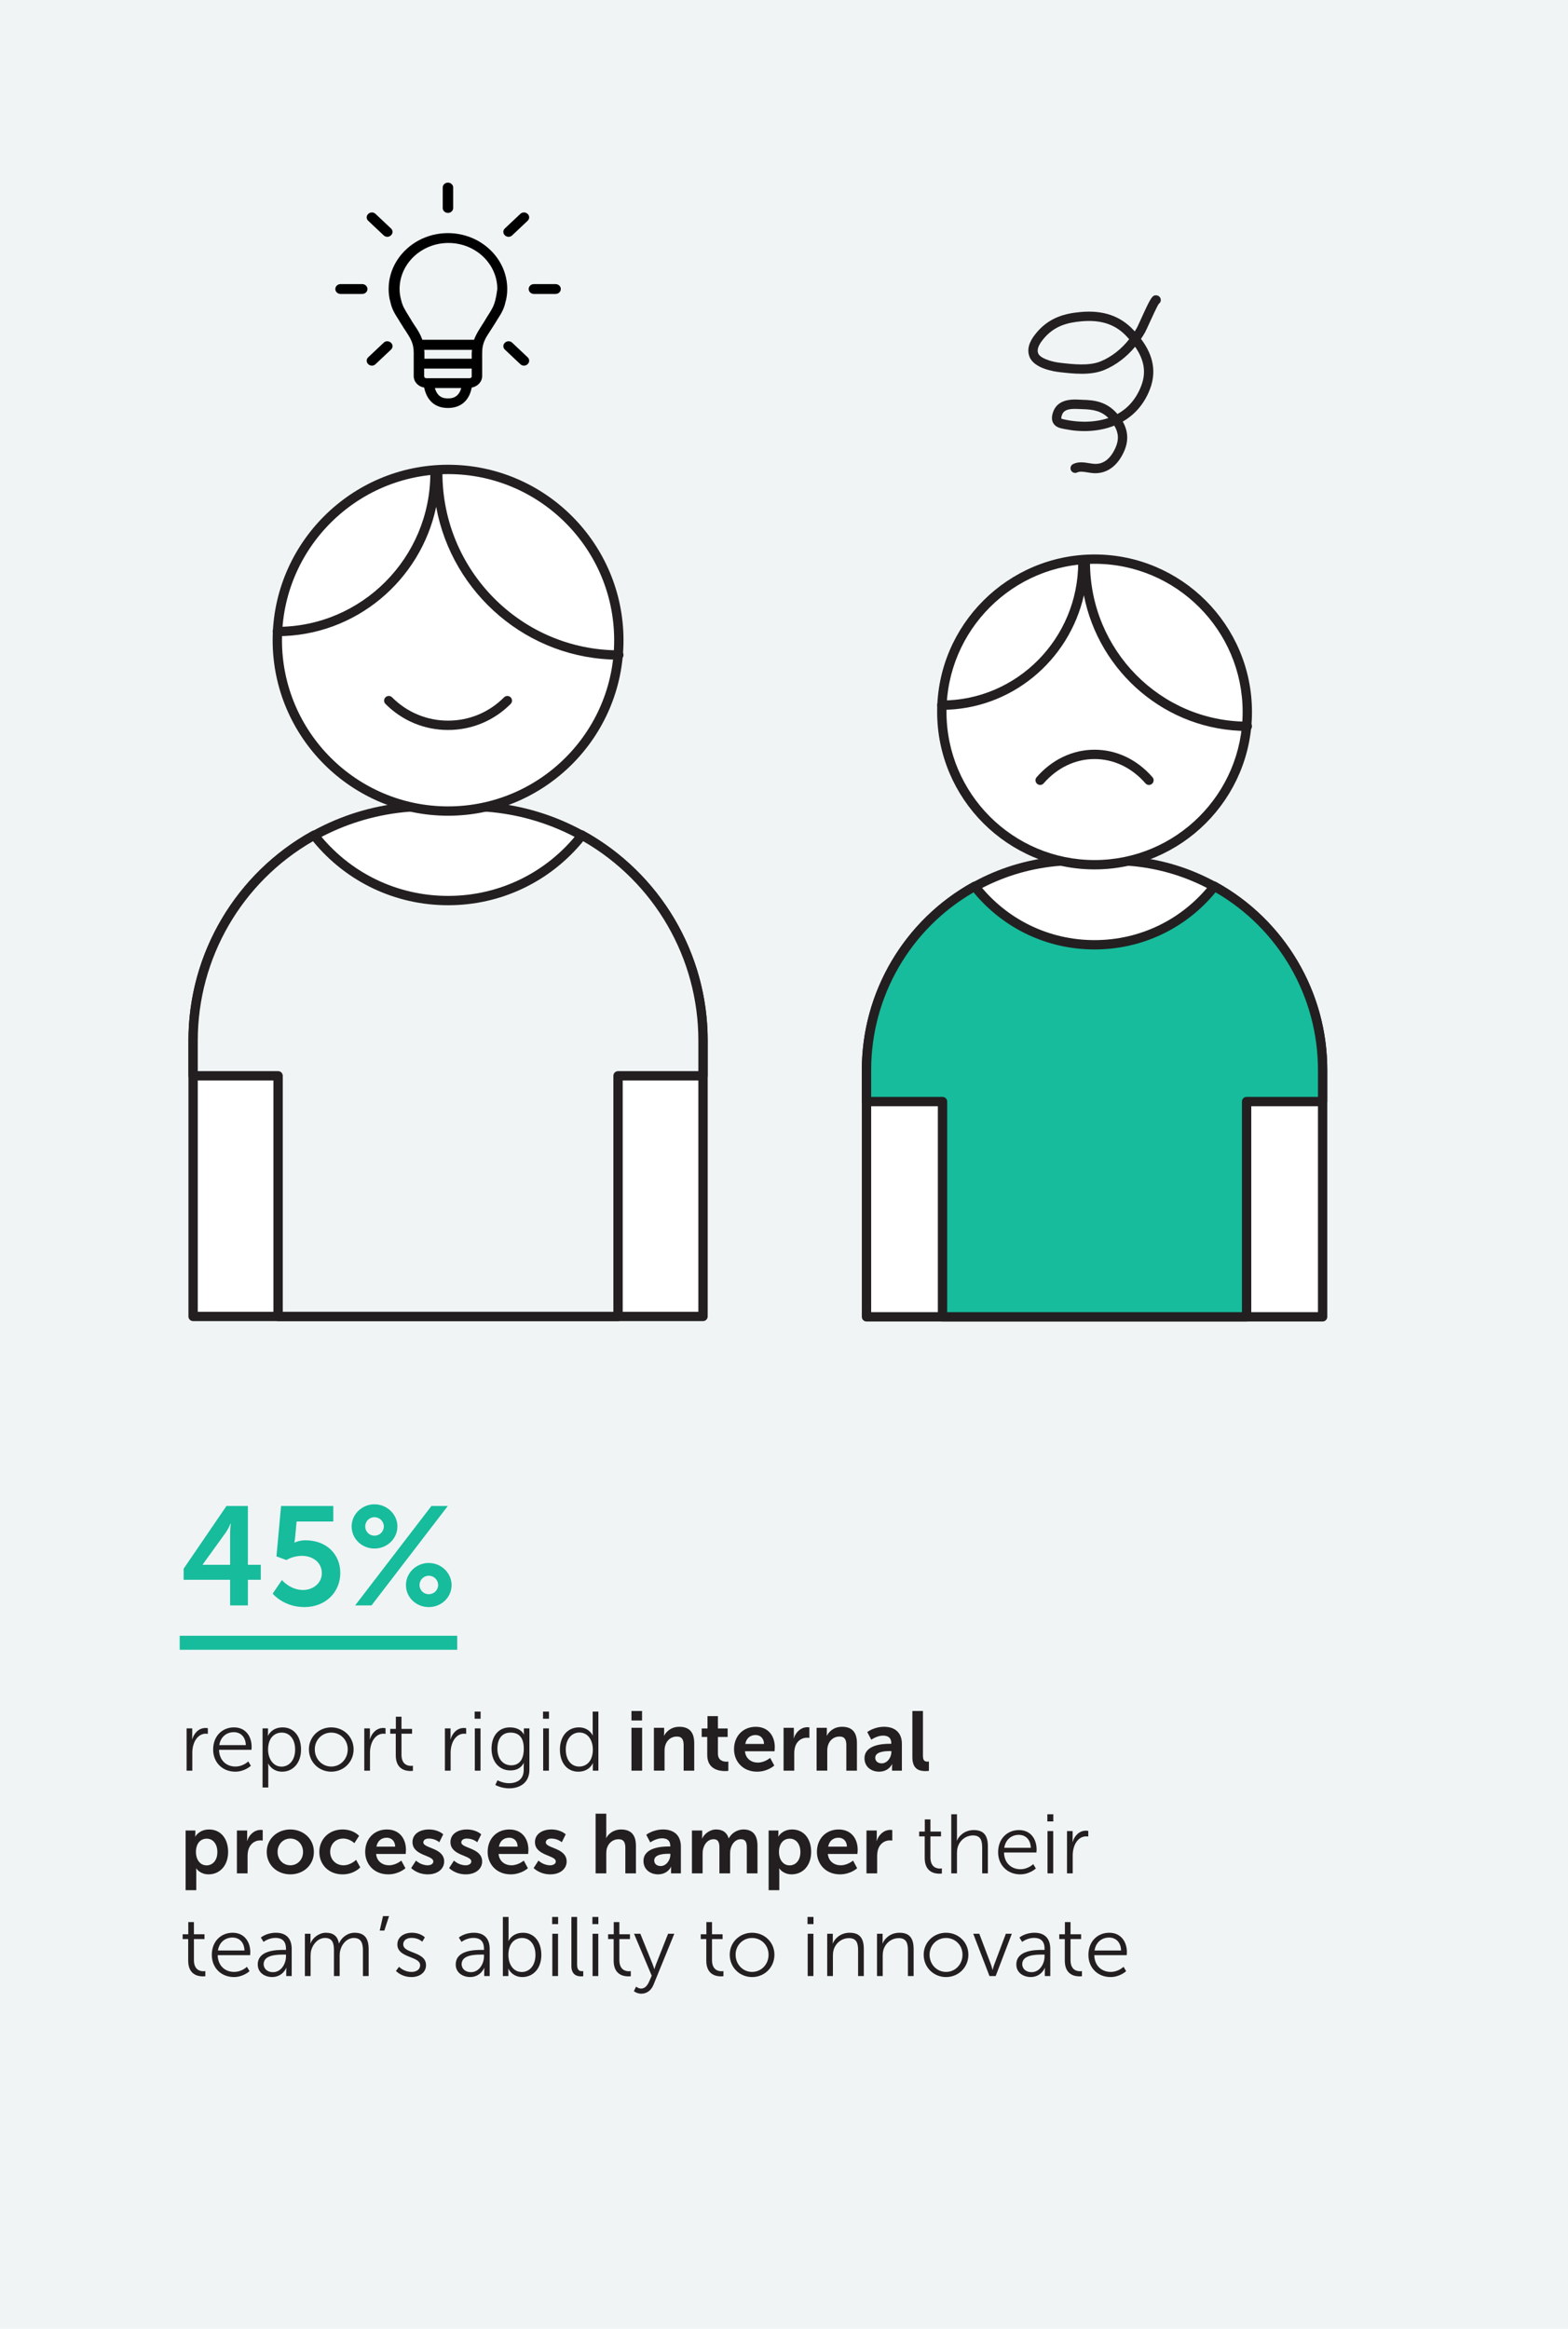 <?xml version="1.0" encoding="UTF-8"?> <!-- Generator: Adobe Illustrator 25.2.1, SVG Export Plug-In . SVG Version: 6.00 Build 0) --> <svg xmlns="http://www.w3.org/2000/svg" xmlns:xlink="http://www.w3.org/1999/xlink" version="1.1" id="Layer_1" x="0px" y="0px" viewBox="0 0 168 249.419" style="enable-background:new 0 0 168 249.419;" xml:space="preserve"> <style type="text/css"> .st0{fill:#F0F4F5;} .st1{fill:#FFFFFF;} .st2{fill:#231F20;} .st3{fill:#B6F0DD;} .st4{fill:#78D8C6;} .st5{fill:#16BC9C;} .st6{clip-path:url(#SVGID_2_);} .st7{clip-path:url(#SVGID_4_);} .st8{clip-path:url(#SVGID_6_);} .st9{clip-path:url(#SVGID_8_);} .st10{clip-path:url(#SVGID_10_);} .st11{clip-path:url(#SVGID_12_);} .st12{clip-path:url(#SVGID_14_);} .st13{fill:#444444;} .st14{fill:#17BD9C;} .st15{clip-path:url(#SVGID_16_);} .st16{clip-path:url(#SVGID_18_);} .st17{clip-path:url(#SVGID_20_);} .st18{clip-path:url(#SVGID_22_);} .st19{clip-path:url(#SVGID_24_);} .st20{clip-path:url(#SVGID_26_);} .st21{clip-path:url(#SVGID_28_);} .st22{clip-path:url(#SVGID_30_);} .st23{clip-path:url(#SVGID_34_);} .st24{clip-path:url(#SVGID_36_);} .st25{clip-path:url(#SVGID_38_);} .st26{clip-path:url(#SVGID_40_);} .st27{clip-path:url(#SVGID_42_);} .st28{clip-path:url(#SVGID_44_);} .st29{fill:none;} .st30{clip-path:url(#SVGID_46_);} .st31{clip-path:url(#SVGID_48_);} .st32{clip-path:url(#SVGID_52_);} .st33{clip-path:url(#SVGID_54_);} .st34{clip-path:url(#SVGID_56_);} .st35{clip-path:url(#SVGID_58_);} .st36{clip-path:url(#SVGID_60_);} .st37{clip-path:url(#SVGID_62_);} .st38{fill:#5C87F2;} .st39{fill:#0D0A70;} .st40{clip-path:url(#SVGID_64_);} .st41{clip-path:url(#SVGID_66_);} .st42{clip-path:url(#SVGID_68_);} .st43{fill:#939393;} .st44{clip-path:url(#SVGID_70_);} .st45{clip-path:url(#SVGID_72_);} .st46{fill:none;stroke:#231F20;} .st47{clip-path:url(#SVGID_74_);} </style> <g> <rect class="st0" width="168" height="249.419"></rect> </g> <g> <rect x="19.255" y="175.198" class="st5" width="29.729" height="1.5"></rect> </g> <g> <path class="st5" d="M19.675,168.017l4.59-6.72h2.295v6.3h1.38v1.605h-1.38v2.745H24.655v-2.745h-4.98V168.017z M24.655,167.597v-3.3c0-0.525,0.075-1.11,0.075-1.11h-0.03c0,0-0.24,0.57-0.525,0.975l-2.46,3.405v0.03 H24.655z"></path> <path class="st5" d="M30.205,169.232c0,0,0.885,1.065,2.265,1.065c1.035,0,2.01-0.69,2.01-1.815 c0-1.11-0.93-1.845-2.145-1.845c-0.945,0-1.65,0.45-1.65,0.45l-1.065-0.391l0.495-5.399h5.595v1.665H31.78 l-0.165,1.755c-0.03,0.285-0.075,0.495-0.075,0.495H31.57c0,0,0.495-0.24,1.14-0.24 c2.355,0,3.75,1.575,3.75,3.495c0,2.1-1.62,3.659-3.84,3.659c-2.25,0-3.405-1.44-3.405-1.44L30.205,169.232z"></path> <path class="st5" d="M37.675,163.487c0-1.29,1.095-2.369,2.445-2.369c1.35,0,2.46,1.079,2.46,2.369 c0,1.32-1.11,2.37-2.46,2.37C38.77,165.857,37.675,164.807,37.675,163.487z M46.224,161.298h1.755 l-8.175,10.649h-1.755L46.224,161.298z M41.125,163.487c0-0.54-0.45-0.989-1.005-0.989 c-0.555,0-0.99,0.449-0.99,0.989c0,0.556,0.435,0.99,0.99,0.99C40.675,164.477,41.125,164.043,41.125,163.487 z M45.939,167.402c1.35,0,2.445,1.08,2.445,2.37c0,1.305-1.095,2.354-2.445,2.354 c-1.365,0-2.445-1.05-2.445-2.354C43.494,168.482,44.574,167.402,45.939,167.402z M45.939,170.747 c0.555,0,1.005-0.435,1.005-0.989c0-0.54-0.45-0.99-1.005-0.99c-0.555,0-0.99,0.45-0.99,0.99 C44.949,170.312,45.385,170.747,45.939,170.747z"></path> </g> <g> <path class="st2" d="M19.993,185.119h0.603v0.801c0,0.198-0.018,0.36-0.018,0.36h0.018 c0.216-0.684,0.72-1.206,1.432-1.206c0.126,0,0.243,0.027,0.243,0.027v0.603c0,0-0.108-0.018-0.225-0.018 c-0.639,0-1.117,0.504-1.315,1.17c-0.09,0.288-0.126,0.595-0.126,0.883v1.908h-0.612V185.119z"></path> <path class="st2" d="M25.07,185.01c1.252,0,1.891,0.964,1.891,2.089c0,0.108-0.018,0.315-0.018,0.315h-3.475 c0.027,1.161,0.819,1.791,1.755,1.791c0.829,0,1.377-0.549,1.377-0.549l0.279,0.468c0,0-0.657,0.631-1.674,0.631 c-1.351,0-2.368-0.973-2.368-2.368C22.838,185.902,23.846,185.01,25.07,185.01z M26.34,186.91 c-0.036-0.944-0.612-1.386-1.288-1.386c-0.756,0-1.413,0.477-1.558,1.386H26.34z"></path> <path class="st2" d="M28.13,185.119h0.585v0.441c0,0.197-0.018,0.351-0.018,0.351h0.018c0,0,0.369-0.9,1.566-0.9 c1.215,0,1.972,0.973,1.972,2.377c0,1.432-0.855,2.368-2.025,2.368c-1.089,0-1.485-0.864-1.485-0.864h-0.018 c0,0,0.018,0.162,0.018,0.396v2.161h-0.612V185.119z M30.164,189.214c0.801,0,1.458-0.675,1.458-1.827 c0-1.107-0.585-1.818-1.432-1.818c-0.756,0-1.467,0.54-1.467,1.827C28.724,188.305,29.228,189.214,30.164,189.214z"></path> <path class="st2" d="M35.492,185.01c1.323,0,2.394,1.009,2.394,2.35c0,1.369-1.071,2.396-2.394,2.396 s-2.394-1.026-2.394-2.396C33.097,186.019,34.169,185.01,35.492,185.01z M35.492,189.206 c0.972,0,1.765-0.792,1.765-1.846c0-1.026-0.792-1.791-1.765-1.791s-1.765,0.765-1.765,1.791 C33.727,188.414,34.52,189.206,35.492,189.206z"></path> <path class="st2" d="M39.029,185.119h0.603v0.801c0,0.198-0.018,0.36-0.018,0.36h0.018 c0.216-0.684,0.72-1.206,1.432-1.206c0.126,0,0.243,0.027,0.243,0.027v0.603c0,0-0.108-0.018-0.225-0.018 c-0.639,0-1.117,0.504-1.315,1.17c-0.09,0.288-0.126,0.595-0.126,0.883v1.908h-0.612V185.119z"></path> <path class="st2" d="M42.404,185.686h-0.594v-0.514h0.604v-1.305h0.603v1.305h1.134v0.514h-1.134v2.25 c0,1.062,0.675,1.198,1.017,1.198c0.127,0,0.207-0.019,0.207-0.019v0.549c0,0-0.099,0.019-0.261,0.019 c-0.522,0-1.576-0.171-1.576-1.684V185.686z"></path> <path class="st2" d="M47.669,185.119h0.603v0.801c0,0.198-0.018,0.36-0.018,0.36h0.018 c0.216-0.684,0.72-1.206,1.432-1.206c0.126,0,0.243,0.027,0.243,0.027v0.603c0,0-0.108-0.018-0.225-0.018 c-0.639,0-1.117,0.504-1.315,1.17c-0.09,0.288-0.126,0.595-0.126,0.883v1.908h-0.612V185.119z"></path> <path class="st2" d="M50.855,183.318h0.639v0.766h-0.639V183.318z M50.873,185.119h0.612v4.528h-0.612V185.119z"></path> <path class="st2" d="M54.527,190.989c0.882,0,1.585-0.414,1.585-1.423v-0.414c0-0.171,0.018-0.324,0.018-0.324 h-0.018c-0.27,0.504-0.729,0.792-1.432,0.792c-1.215,0-2.017-0.963-2.017-2.322s0.748-2.287,1.963-2.287 c1.197,0,1.494,0.757,1.494,0.757h0.018c0,0-0.009-0.055-0.009-0.153v-0.495h0.594v4.42 c0,1.44-1.062,1.999-2.17,1.999c-0.522,0-1.044-0.135-1.485-0.36l0.234-0.504 C53.303,190.673,53.861,190.989,54.527,190.989z M56.12,187.298c0-1.323-0.63-1.728-1.431-1.728 c-0.882,0-1.395,0.639-1.395,1.72c0,1.08,0.585,1.782,1.485,1.782C55.49,189.071,56.12,188.63,56.12,187.298 z"></path> <path class="st2" d="M58.18,183.318h0.639v0.766h-0.639V183.318z M58.198,185.119h0.612v4.528h-0.612V185.119z"></path> <path class="st2" d="M62.024,185.01c1.099,0,1.477,0.856,1.477,0.856h0.018c0,0-0.018-0.153-0.018-0.342v-2.206 h0.612v6.329h-0.594v-0.477c0-0.197,0.018-0.323,0.018-0.323h-0.018c0,0-0.369,0.909-1.558,0.909 c-1.215,0-1.972-0.973-1.972-2.377C59.989,185.947,60.836,185.01,62.024,185.01z M62.051,189.206 c0.756,0,1.467-0.54,1.467-1.827c0-0.918-0.468-1.818-1.44-1.818c-0.801,0-1.458,0.675-1.458,1.818 C60.619,188.495,61.204,189.206,62.051,189.206z"></path> </g> <g> <path class="st2" d="M67.657,183.256h1.134v1.017h-1.134V183.256z M67.657,185.055h1.143v4.592h-1.143V185.055z"></path> <path class="st2" d="M70.06,185.055h1.098v0.531c0,0.171-0.018,0.315-0.018,0.315h0.018 c0.198-0.387,0.702-0.954,1.629-0.954c1.018,0,1.594,0.531,1.594,1.746v2.953h-1.134v-2.719 c0-0.559-0.144-0.936-0.73-0.936c-0.612,0-1.062,0.388-1.233,0.936c-0.063,0.19-0.081,0.397-0.081,0.612v2.106 h-1.143V185.055z"></path> <path class="st2" d="M75.775,186.037h-0.594v-0.909h0.622v-1.323h1.116v1.323h1.044v0.909h-1.044v1.783 c0,0.756,0.594,0.864,0.909,0.864c0.126,0,0.207-0.019,0.207-0.019v0.999c0,0-0.135,0.027-0.351,0.027 c-0.639,0-1.909-0.189-1.909-1.728V186.037z"></path> <path class="st2" d="M80.978,184.948c1.323,0,2.035,0.963,2.035,2.179c0,0.135-0.027,0.44-0.027,0.44h-3.169 c0.072,0.802,0.693,1.216,1.377,1.216c0.738,0,1.323-0.504,1.323-0.504l0.441,0.819c0,0-0.702,0.657-1.845,0.657 c-1.522,0-2.467-1.099-2.467-2.404C78.646,185.938,79.61,184.948,80.978,184.948z M81.86,186.784 c-0.018-0.621-0.405-0.954-0.909-0.954c-0.585,0-0.99,0.36-1.098,0.954H81.86z"></path> <path class="st2" d="M83.956,185.055h1.098v0.793c0,0.171-0.018,0.324-0.018,0.324h0.018 c0.207-0.657,0.756-1.18,1.458-1.18c0.108,0,0.207,0.018,0.207,0.018v1.126c0,0-0.117-0.019-0.27-0.019 c-0.486,0-1.036,0.279-1.252,0.964c-0.072,0.225-0.099,0.477-0.099,0.747v1.818h-1.143V185.055z"></path> <path class="st2" d="M87.493,185.055h1.098v0.531c0,0.171-0.018,0.315-0.018,0.315h0.018 c0.198-0.387,0.702-0.954,1.629-0.954c1.018,0,1.594,0.531,1.594,1.746v2.953h-1.135v-2.719 c0-0.559-0.144-0.936-0.729-0.936c-0.612,0-1.062,0.388-1.233,0.936c-0.063,0.19-0.081,0.397-0.081,0.612v2.106 h-1.143V185.055z"></path> <path class="st2" d="M95.342,186.766h0.153v-0.064c0-0.603-0.378-0.81-0.882-0.81c-0.657,0-1.26,0.44-1.26,0.44 l-0.432-0.818c0,0,0.711-0.567,1.801-0.567c1.206,0,1.908,0.666,1.908,1.827v2.872h-1.053v-0.378 c0-0.181,0.018-0.324,0.018-0.324h-0.018c0.009,0-0.351,0.81-1.395,0.81c-0.819,0-1.558-0.514-1.558-1.432 C92.623,186.865,94.595,186.766,95.342,186.766z M94.469,188.864c0.603,0,1.035-0.648,1.035-1.206v-0.108h-0.198 c-0.585,0-1.53,0.081-1.53,0.721C93.776,188.576,94.001,188.864,94.469,188.864z"></path> <path class="st2" d="M97.754,183.256h1.134v4.789c0,0.504,0.171,0.63,0.468,0.63c0.09,0,0.171-0.009,0.171-0.009 v0.999c0,0-0.171,0.027-0.36,0.027c-0.63,0-1.413-0.162-1.413-1.477V183.256z"></path> </g> <g> <path class="st2" d="M19.886,196.053h1.044v0.334c0,0.171-0.018,0.315-0.018,0.315h0.018c0,0,0.397-0.756,1.477-0.756 c1.243,0,2.035,0.981,2.035,2.403c0,1.459-0.891,2.404-2.098,2.404c-0.909,0-1.315-0.631-1.315-0.631h-0.018 c0,0,0.018,0.162,0.018,0.397v1.927h-1.143V196.053z M22.136,199.79c0.63,0,1.152-0.513,1.152-1.422 c0-0.874-0.468-1.44-1.144-1.44c-0.594,0-1.152,0.432-1.152,1.449C20.992,199.088,21.38,199.79,22.136,199.79z "></path> <path class="st2" d="M25.384,196.053h1.098v0.793c0,0.171-0.018,0.324-0.018,0.324h0.018 c0.207-0.657,0.756-1.18,1.458-1.18c0.108,0,0.207,0.018,0.207,0.018v1.126c0,0-0.117-0.019-0.27-0.019 c-0.486,0-1.035,0.279-1.252,0.964c-0.072,0.225-0.099,0.477-0.099,0.747v1.818h-1.143V196.053z"></path> <path class="st2" d="M31.1,195.946c1.405,0,2.53,0.999,2.53,2.403c0,1.414-1.125,2.404-2.521,2.404 c-1.404,0-2.53-0.99-2.53-2.404C28.579,196.945,29.705,195.946,31.1,195.946z M31.109,199.781 c0.738,0,1.359-0.576,1.359-1.432c0-0.846-0.621-1.432-1.359-1.432c-0.747,0-1.369,0.586-1.369,1.432 C29.74,199.205,30.362,199.781,31.109,199.781z"></path> <path class="st2" d="M36.707,195.946c1.197,0,1.764,0.684,1.764,0.684l-0.504,0.783c0,0-0.477-0.495-1.197-0.495 c-0.846,0-1.395,0.64-1.395,1.423c0,0.774,0.558,1.44,1.431,1.44c0.774,0,1.351-0.585,1.351-0.585l0.441,0.81 c0,0-0.657,0.748-1.891,0.748c-1.522,0-2.494-1.071-2.494-2.404C34.213,197.045,35.186,195.946,36.707,195.946z"></path> <path class="st2" d="M41.459,195.946c1.324,0,2.035,0.963,2.035,2.179c0,0.135-0.027,0.44-0.027,0.44h-3.169 c0.072,0.802,0.693,1.216,1.377,1.216c0.738,0,1.323-0.504,1.323-0.504l0.441,0.819c0,0-0.702,0.657-1.845,0.657 c-1.522,0-2.467-1.099-2.467-2.404C39.127,196.936,40.09,195.946,41.459,195.946z M42.341,197.782 c-0.018-0.621-0.405-0.954-0.909-0.954c-0.585,0-0.99,0.36-1.099,0.954H42.341z"></path> <path class="st2" d="M44.572,199.277c0,0,0.504,0.504,1.252,0.504c0.324,0,0.603-0.144,0.603-0.414 c0-0.685-2.232-0.594-2.232-2.07c0-0.856,0.765-1.351,1.755-1.351c1.035,0,1.54,0.522,1.54,0.522l-0.423,0.846 c0,0-0.423-0.397-1.125-0.397c-0.297,0-0.585,0.127-0.585,0.414c0,0.648,2.233,0.567,2.233,2.044 c0,0.766-0.666,1.378-1.756,1.378c-1.143,0-1.782-0.676-1.782-0.676L44.572,199.277z"></path> <path class="st2" d="M48.64,199.277c0,0,0.504,0.504,1.252,0.504c0.324,0,0.603-0.144,0.603-0.414 c0-0.685-2.232-0.594-2.232-2.07c0-0.856,0.765-1.351,1.755-1.351c1.035,0,1.54,0.522,1.54,0.522l-0.423,0.846 c0,0-0.423-0.397-1.125-0.397c-0.297,0-0.585,0.127-0.585,0.414c0,0.648,2.233,0.567,2.233,2.044 c0,0.766-0.666,1.378-1.756,1.378c-1.143,0-1.782-0.676-1.782-0.676L48.64,199.277z"></path> <path class="st2" d="M54.58,195.946c1.323,0,2.035,0.963,2.035,2.179c0,0.135-0.027,0.44-0.027,0.44h-3.169 c0.072,0.802,0.693,1.216,1.377,1.216c0.738,0,1.323-0.504,1.323-0.504l0.441,0.819c0,0-0.702,0.657-1.845,0.657 c-1.522,0-2.467-1.099-2.467-2.404C52.249,196.936,53.212,195.946,54.58,195.946z M55.463,197.782 c-0.018-0.621-0.405-0.954-0.909-0.954c-0.585,0-0.99,0.36-1.098,0.954H55.463z"></path> <path class="st2" d="M57.694,199.277c0,0,0.504,0.504,1.252,0.504c0.324,0,0.603-0.144,0.603-0.414 c0-0.685-2.232-0.594-2.232-2.07c0-0.856,0.765-1.351,1.755-1.351c1.035,0,1.54,0.522,1.54,0.522l-0.423,0.846 c0,0-0.423-0.397-1.125-0.397c-0.297,0-0.585,0.127-0.585,0.414c0,0.648,2.233,0.567,2.233,2.044 c0,0.766-0.666,1.378-1.756,1.378c-1.143,0-1.782-0.676-1.782-0.676L57.694,199.277z"></path> <path class="st2" d="M63.814,194.254h1.143v2.215c0,0.225-0.018,0.387-0.018,0.387h0.018 c0.225-0.441,0.783-0.909,1.585-0.909c1.018,0,1.594,0.531,1.594,1.746v2.953h-1.135v-2.719 c0-0.559-0.144-0.936-0.729-0.936c-0.603,0-1.071,0.397-1.242,0.954c-0.054,0.181-0.072,0.379-0.072,0.595v2.106 h-1.143V194.254z"></path> <path class="st2" d="M71.662,197.764h0.153v-0.064c0-0.603-0.378-0.81-0.882-0.81 c-0.657,0-1.26,0.44-1.26,0.44l-0.432-0.818c0,0,0.711-0.567,1.801-0.567c1.206,0,1.908,0.666,1.908,1.827 v2.872h-1.053v-0.378c0-0.181,0.018-0.324,0.018-0.324h-0.018c0.009,0-0.351,0.81-1.395,0.81 c-0.819,0-1.558-0.514-1.558-1.432C68.944,197.863,70.915,197.764,71.662,197.764z M70.789,199.862 c0.603,0,1.035-0.648,1.035-1.206v-0.108h-0.198c-0.585,0-1.53,0.081-1.53,0.721 C70.096,199.574,70.321,199.862,70.789,199.862z"></path> <path class="st2" d="M74.137,196.053h1.098v0.531c0,0.171-0.018,0.315-0.018,0.315h0.018 c0.225-0.45,0.774-0.954,1.495-0.954c0.702,0,1.152,0.324,1.341,0.945h0.018 c0.252-0.495,0.846-0.945,1.566-0.945c0.954,0,1.503,0.54,1.503,1.746v2.953h-1.144v-2.737 c0-0.521-0.099-0.918-0.63-0.918c-0.585,0-0.973,0.469-1.107,1.045c-0.045,0.18-0.054,0.378-0.054,0.594v2.017 h-1.143v-2.737c0-0.495-0.081-0.918-0.622-0.918c-0.594,0-0.981,0.469-1.125,1.054 c-0.045,0.171-0.054,0.378-0.054,0.585v2.017h-1.143V196.053z"></path> <path class="st2" d="M82.354,196.053h1.044v0.334c0,0.171-0.018,0.315-0.018,0.315h0.018c0,0,0.397-0.756,1.477-0.756 c1.242,0,2.035,0.981,2.035,2.403c0,1.459-0.891,2.404-2.098,2.404c-0.909,0-1.315-0.631-1.315-0.631h-0.018 c0,0,0.018,0.162,0.018,0.397v1.927h-1.143V196.053z M84.604,199.79c0.63,0,1.152-0.513,1.152-1.422 c0-0.874-0.468-1.44-1.144-1.44c-0.594,0-1.152,0.432-1.152,1.449C83.461,199.088,83.848,199.79,84.604,199.79z "></path> <path class="st2" d="M89.86,195.946c1.324,0,2.035,0.963,2.035,2.179c0,0.135-0.027,0.44-0.027,0.44h-3.169 c0.072,0.802,0.693,1.216,1.377,1.216c0.738,0,1.323-0.504,1.323-0.504l0.441,0.819c0,0-0.702,0.657-1.845,0.657 c-1.522,0-2.467-1.099-2.467-2.404C87.528,196.936,88.492,195.946,89.86,195.946z M90.742,197.782 c-0.018-0.621-0.405-0.954-0.909-0.954c-0.585,0-0.99,0.36-1.099,0.954H90.742z"></path> <path class="st2" d="M92.839,196.053h1.098v0.793c0,0.171-0.018,0.324-0.018,0.324h0.018 c0.207-0.657,0.756-1.18,1.458-1.18c0.108,0,0.207,0.018,0.207,0.018v1.126c0,0-0.117-0.019-0.27-0.019 c-0.486,0-1.035,0.279-1.252,0.964c-0.072,0.225-0.099,0.477-0.099,0.747v1.818h-1.143V196.053z"></path> </g> <g> <path class="st2" d="M99.076,196.684h-0.594v-0.514h0.604v-1.305h0.603v1.305h1.134v0.514h-1.134v2.25 c0,1.062,0.675,1.198,1.017,1.198c0.126,0,0.207-0.019,0.207-0.019v0.549c0,0-0.099,0.019-0.261,0.019 c-0.522,0-1.576-0.171-1.576-1.684V196.684z"></path> <path class="st2" d="M101.92,194.316h0.612v2.449c0,0.207-0.018,0.369-0.018,0.369h0.018 c0.171-0.433,0.774-1.126,1.8-1.126c1.116,0,1.513,0.64,1.513,1.756v2.881h-0.612v-2.719 c0-0.711-0.108-1.342-0.981-1.342c-0.774,0-1.44,0.531-1.647,1.288c-0.054,0.18-0.072,0.387-0.072,0.603v2.17 h-0.612V194.316z"></path> <path class="st2" d="M109.174,196.008c1.252,0,1.891,0.964,1.891,2.089c0,0.108-0.018,0.315-0.018,0.315h-3.475 c0.027,1.161,0.819,1.791,1.755,1.791c0.829,0,1.377-0.549,1.377-0.549l0.279,0.468c0,0-0.657,0.631-1.674,0.631 c-1.351,0-2.368-0.973-2.368-2.368C106.942,196.9,107.95,196.008,109.174,196.008z M110.444,197.908 c-0.036-0.944-0.612-1.386-1.288-1.386c-0.756,0-1.413,0.477-1.558,1.386H110.444z"></path> <path class="st2" d="M112.216,194.316h0.639v0.766h-0.639V194.316z M112.234,196.117h0.612v4.528h-0.612V196.117z"></path> <path class="st2" d="M114.322,196.117h0.603v0.801c0,0.198-0.018,0.36-0.018,0.36h0.018 c0.216-0.684,0.72-1.206,1.432-1.206c0.126,0,0.243,0.027,0.243,0.027v0.603c0,0-0.108-0.018-0.225-0.018 c-0.639,0-1.117,0.504-1.315,1.17c-0.09,0.288-0.126,0.595-0.126,0.883v1.908h-0.612V196.117z"></path> </g> <g> <path class="st2" d="M20.164,207.682H19.57v-0.514h0.604v-1.305h0.603v1.305h1.134v0.514h-1.134v2.25 c0,1.062,0.675,1.198,1.017,1.198c0.127,0,0.207-0.019,0.207-0.019v0.549c0,0-0.099,0.019-0.261,0.019 c-0.522,0-1.576-0.171-1.576-1.684V207.682z"></path> <path class="st2" d="M24.926,207.006c1.252,0,1.891,0.964,1.891,2.089c0,0.108-0.018,0.315-0.018,0.315h-3.475 c0.027,1.161,0.819,1.791,1.756,1.791c0.828,0,1.377-0.549,1.377-0.549l0.279,0.468c0,0-0.657,0.631-1.674,0.631 c-1.351,0-2.368-0.973-2.368-2.368C22.694,207.898,23.702,207.006,24.926,207.006z M26.195,208.906 c-0.036-0.944-0.612-1.386-1.288-1.386c-0.756,0-1.414,0.477-1.557,1.386H26.195z"></path> <path class="st2" d="M30.389,208.843h0.252v-0.117c0-0.873-0.477-1.17-1.125-1.17c-0.747,0-1.278,0.432-1.278,0.432 l-0.288-0.468c0,0,0.594-0.514,1.611-0.514c1.089,0,1.693,0.604,1.693,1.738v2.898h-0.585v-0.495 c0-0.225,0.018-0.378,0.018-0.378h-0.018c0,0-0.378,0.981-1.512,0.981c-0.756,0-1.54-0.441-1.54-1.342 C27.616,208.88,29.606,208.843,30.389,208.843z M29.255,211.229c0.864,0,1.386-0.9,1.386-1.684v-0.198h-0.261 c-0.711,0-2.133,0.027-2.133,1.026C28.247,210.797,28.58,211.229,29.255,211.229z"></path> <path class="st2" d="M32.665,207.115h0.603v0.675c0,0.198-0.018,0.36-0.018,0.36h0.018 c0.216-0.612,0.936-1.144,1.639-1.144c0.837,0,1.269,0.388,1.404,1.135h0.018 c0.243-0.612,0.9-1.135,1.665-1.135c1.098,0,1.503,0.64,1.503,1.756v2.881h-0.612v-2.728 c0-0.738-0.153-1.351-0.981-1.351c-0.693,0-1.26,0.612-1.431,1.278c-0.063,0.198-0.081,0.414-0.081,0.657v2.143 H35.78v-2.728c0-0.685-0.099-1.351-0.954-1.351c-0.738,0-1.296,0.639-1.485,1.332 c-0.045,0.19-0.063,0.397-0.063,0.604v2.143h-0.612V207.115z"></path> <path class="st2" d="M41.035,205.224h0.648l-0.504,1.549h-0.495L41.035,205.224z"></path> <path class="st2" d="M42.754,210.653c0,0,0.504,0.549,1.351,0.549c0.486,0,0.909-0.243,0.909-0.72 c0-0.99-2.44-0.747-2.44-2.224c0-0.81,0.73-1.252,1.549-1.252c0.954,0,1.395,0.495,1.395,0.495l-0.279,0.469 c0,0-0.387-0.414-1.134-0.414c-0.46,0-0.9,0.197-0.9,0.702c0,0.999,2.44,0.729,2.44,2.224 c0,0.738-0.64,1.27-1.549,1.27c-1.098,0-1.674-0.657-1.674-0.657L42.754,210.653z"></path> <path class="st2" d="M51.601,208.843h0.252v-0.117c0-0.873-0.477-1.17-1.125-1.17c-0.747,0-1.278,0.432-1.278,0.432 l-0.288-0.468c0,0,0.594-0.514,1.611-0.514c1.089,0,1.693,0.604,1.693,1.738v2.898h-0.585v-0.495 c0-0.225,0.018-0.378,0.018-0.378h-0.018c0,0-0.378,0.981-1.512,0.981c-0.756,0-1.54-0.441-1.54-1.342 C48.828,208.88,50.818,208.843,51.601,208.843z M50.467,211.229c0.864,0,1.386-0.9,1.386-1.684v-0.198H51.592 c-0.711,0-2.133,0.027-2.133,1.026C49.459,210.797,49.792,211.229,50.467,211.229z"></path> <path class="st2" d="M53.877,205.314h0.612v2.197c0,0.207-0.018,0.369-0.018,0.369h0.018c0,0,0.378-0.874,1.539-0.874 c1.216,0,1.972,0.973,1.972,2.377c0,1.432-0.855,2.368-2.043,2.368c-1.081,0-1.485-0.883-1.485-0.883h-0.018 c0,0,0.018,0.153,0.018,0.369v0.405h-0.594V205.314z M55.912,211.211c0.801,0,1.458-0.675,1.458-1.827 c0-1.107-0.585-1.818-1.432-1.818c-0.756,0-1.467,0.54-1.467,1.827C54.471,210.301,54.94,211.211,55.912,211.211z"></path> <path class="st2" d="M59.16,205.314h0.639v0.766h-0.639V205.314z M59.178,207.115h0.612v4.528h-0.612V207.115z"></path> <path class="st2" d="M61.221,205.314h0.612v5.123c0,0.594,0.271,0.684,0.504,0.684c0.081,0,0.153-0.009,0.153-0.009 v0.549c0,0-0.108,0.019-0.225,0.019c-0.378,0-1.044-0.117-1.044-1.107V205.314z"></path> <path class="st2" d="M63.471,205.314h0.639v0.766h-0.639V205.314z M63.489,207.115h0.612v4.528H63.489V207.115z"></path> <path class="st2" d="M65.748,207.682h-0.594v-0.514h0.604v-1.305h0.603v1.305h1.134v0.514h-1.134v2.25 c0,1.062,0.675,1.198,1.017,1.198c0.126,0,0.207-0.019,0.207-0.019v0.549c0,0-0.099,0.019-0.261,0.019 c-0.522,0-1.576-0.171-1.576-1.684V207.682z"></path> <path class="st2" d="M68.151,212.778c0,0,0.252,0.207,0.54,0.207c0.396,0,0.675-0.324,0.855-0.738l0.279-0.64 l-1.891-4.492h0.675l1.333,3.304c0.09,0.226,0.162,0.477,0.162,0.477h0.018c0,0,0.063-0.252,0.153-0.477 l1.305-3.304h0.666l-2.233,5.474c-0.234,0.576-0.702,0.945-1.305,0.945c-0.468,0-0.792-0.271-0.792-0.271 L68.151,212.778z"></path> <path class="st2" d="M75.674,207.682h-0.594v-0.514h0.604v-1.305h0.603v1.305h1.134v0.514h-1.134v2.25 c0,1.062,0.675,1.198,1.017,1.198c0.126,0,0.207-0.019,0.207-0.019v0.549c0,0-0.099,0.019-0.261,0.019 c-0.522,0-1.576-0.171-1.576-1.684V207.682z"></path> <path class="st2" d="M80.58,207.006c1.323,0,2.394,1.009,2.394,2.35c0,1.369-1.071,2.396-2.394,2.396 s-2.394-1.026-2.394-2.396C78.186,208.015,79.257,207.006,80.58,207.006z M80.58,211.202 c0.972,0,1.765-0.792,1.765-1.846c0-1.026-0.792-1.791-1.765-1.791s-1.765,0.765-1.765,1.791 C78.816,210.41,79.608,211.202,80.58,211.202z"></path> <path class="st2" d="M86.52,205.314h0.639v0.766h-0.639V205.314z M86.538,207.115h0.612v4.528h-0.612V207.115z"></path> <path class="st2" d="M88.626,207.115h0.603v0.675c0,0.198-0.018,0.36-0.018,0.36h0.018 c0.162-0.414,0.738-1.144,1.81-1.144c1.116,0,1.513,0.64,1.513,1.756v2.881h-0.612v-2.719 c0-0.711-0.108-1.342-0.981-1.342c-0.774,0-1.44,0.531-1.647,1.278c-0.054,0.19-0.072,0.397-0.072,0.612v2.17 h-0.612V207.115z"></path> <path class="st2" d="M93.963,207.115h0.603v0.675c0,0.198-0.018,0.36-0.018,0.36h0.018 c0.162-0.414,0.738-1.144,1.81-1.144c1.116,0,1.513,0.64,1.513,1.756v2.881h-0.612v-2.719 c0-0.711-0.108-1.342-0.981-1.342c-0.774,0-1.44,0.531-1.647,1.278c-0.054,0.19-0.072,0.397-0.072,0.612v2.17 h-0.612V207.115z"></path> <path class="st2" d="M101.361,207.006c1.323,0,2.394,1.009,2.394,2.35c0,1.369-1.071,2.396-2.394,2.396 s-2.394-1.026-2.394-2.396C98.966,208.015,100.038,207.006,101.361,207.006z M101.361,211.202 c0.972,0,1.765-0.792,1.765-1.846c0-1.026-0.792-1.791-1.765-1.791s-1.765,0.765-1.765,1.791 C99.596,210.41,100.389,211.202,101.361,211.202z"></path> <path class="st2" d="M104.277,207.115h0.648l1.26,3.322c0.081,0.225,0.153,0.54,0.153,0.54h0.018 c0,0,0.072-0.307,0.162-0.54l1.251-3.322h0.639l-1.728,4.528h-0.666L104.277,207.115z"></path> <path class="st2" d="M111.666,208.843h0.252v-0.117c0-0.873-0.477-1.17-1.125-1.17c-0.747,0-1.278,0.432-1.278,0.432 l-0.288-0.468c0,0,0.594-0.514,1.611-0.514c1.089,0,1.693,0.604,1.693,1.738v2.898h-0.585v-0.495 c0-0.225,0.018-0.378,0.018-0.378h-0.018c0,0-0.378,0.981-1.512,0.981c-0.756,0-1.54-0.441-1.54-1.342 C108.893,208.88,110.883,208.843,111.666,208.843z M110.532,211.229c0.864,0,1.386-0.9,1.386-1.684v-0.198h-0.261 c-0.711,0-2.133,0.027-2.133,1.026C109.524,210.797,109.857,211.229,110.532,211.229z"></path> <path class="st2" d="M114.086,207.682h-0.594v-0.514h0.604v-1.305h0.603v1.305h1.134v0.514h-1.134v2.25 c0,1.062,0.675,1.198,1.017,1.198c0.127,0,0.207-0.019,0.207-0.019v0.549c0,0-0.099,0.019-0.261,0.019 c-0.522,0-1.576-0.171-1.576-1.684V207.682z"></path> <path class="st2" d="M118.848,207.006c1.252,0,1.891,0.964,1.891,2.089c0,0.108-0.018,0.315-0.018,0.315h-3.475 c0.027,1.161,0.819,1.791,1.756,1.791c0.828,0,1.377-0.549,1.377-0.549l0.279,0.468c0,0-0.657,0.631-1.674,0.631 c-1.351,0-2.368-0.973-2.368-2.368C116.615,207.898,117.624,207.006,118.848,207.006z M120.117,208.906 c-0.036-0.944-0.612-1.386-1.288-1.386c-0.756,0-1.414,0.477-1.557,1.386H120.117z"></path> </g> <g> <defs> <rect id="SVGID_35_" y="0" width="354" height="249.42"></rect> </defs> <clipPath id="SVGID_2_"> <use xlink:href="#SVGID_35_" style="overflow:visible;"></use> </clipPath> <g class="st6"> <path class="st1" d="M75.324,140.997h-54.634v-29.546c0-13.856,11.232-25.088,25.088-25.088h4.458 c13.856,0,25.088,11.232,25.088,25.088V140.997z"></path> </g> <g class="st6"> <path class="st2" d="M75.324,141.497H20.69c-0.276,0-0.5-0.224-0.5-0.5v-29.546c0-14.109,11.479-25.588,25.588-25.588 h4.458c14.109,0,25.588,11.479,25.588,25.588v29.546C75.824,141.273,75.601,141.497,75.324,141.497z M21.19,140.497h53.634v-29.046c0-13.558-11.03-24.588-24.588-24.588h-4.458 c-13.558,0-24.588,11.03-24.588,24.588V140.497z"></path> </g> <g class="st6"> <path class="st1" d="M66.303,68.572c0-10.104-8.191-18.295-18.296-18.295c-10.104,0-18.295,8.191-18.295,18.295 c0,10.104,8.191,18.296,18.295,18.296C58.112,86.868,66.303,78.676,66.303,68.572"></path> </g> <g class="st6"> <path class="st2" d="M48.007,87.369c-10.364,0-18.795-8.433-18.795-18.797c0-10.363,8.431-18.795,18.795-18.795 c10.364,0,18.796,8.432,18.796,18.795C66.803,78.936,58.371,87.369,48.007,87.369z M48.007,50.777 c-9.812,0-17.795,7.982-17.795,17.795c0,9.813,7.983,17.797,17.795,17.797c9.813,0,17.796-7.983,17.796-17.797 C65.803,58.759,57.819,50.777,48.007,50.777z"></path> </g> <g class="st6"> <path class="st0" d="M29.796,115.225v25.772h36.423v-25.772h9.105v-3.79c0-9.464-5.235-17.706-12.965-21.983l-0.001,0.002 c-3.334,4.262-8.522,7.002-14.351,7.002c-5.828,0-11.017-2.74-14.35-7.002l-0.001-0.001c-7.731,4.277-12.966,12.518-12.966,21.982 v3.79H29.796z"></path> </g> <g class="st6"> <path class="st2" d="M66.219,141.497H29.796c-0.276,0-0.5-0.224-0.5-0.5v-25.273h-8.606c-0.276,0-0.5-0.224-0.5-0.5v-3.79 c0-9.316,5.067-17.907,13.224-22.419c0.216-0.12,0.484-0.065,0.636,0.13c3.385,4.328,8.473,6.811,13.957,6.811 s10.571-2.482,13.957-6.81c0.061-0.122,0.143-0.173,0.273-0.213c0.131-0.043,0.245,0.015,0.364,0.081 c8.156,4.513,13.223,13.104,13.223,22.42v3.79c0,0.276-0.224,0.5-0.5,0.5h-8.605v25.273 C66.719,141.273,66.495,141.497,66.219,141.497z M30.296,140.497h35.423v-25.273c0-0.276,0.224-0.5,0.5-0.5h8.605 v-3.29c0-8.812-4.717-16.949-12.34-21.338c-3.574,4.365-8.826,6.859-14.477,6.859 c-5.651,0-10.902-2.493-14.474-6.857c-7.625,4.387-12.343,12.523-12.343,21.336v3.29h8.606 c0.276,0,0.5,0.224,0.5,0.5V140.497z"></path> </g> <g class="st6"> <path class="st2" d="M48.007,78.184c-0.001,0-0.001,0-0.001,0c-2.533,0-4.915-0.991-6.706-2.792 c-0.195-0.195-0.194-0.513,0.002-0.707c0.195-0.194,0.512-0.194,0.707,0.002c1.602,1.61,3.731,2.497,5.997,2.497 c0.001,0,0.001,0,0.001,0c2.266,0,4.396-0.887,5.998-2.497c0.195-0.195,0.512-0.195,0.707-0.002 c0.196,0.195,0.197,0.512,0.002,0.707C52.923,77.193,50.54,78.184,48.007,78.184z M66.303,70.652 c-9.739,0-17.867-7.066-19.571-16.365c-1.667,7.903-8.665,13.851-17.02,13.851c-0.276,0-0.5-0.224-0.5-0.5 s0.224-0.5,0.5-0.5c9.041,0,16.397-7.394,16.397-16.481c0-0.327,0.35-0.565,0.647-0.478 c0.297-0.086,0.647,0.151,0.647,0.478c0,10.475,8.479,18.996,18.9,18.996c0.276,0,0.5,0.224,0.5,0.5 S66.579,70.652,66.303,70.652z"></path> </g> <g class="st6"> <path class="st1" d="M141.71,141.036h-48.871v-26.43c0-12.394,10.047-22.442,22.441-22.442h3.988 c12.394,0,22.442,10.048,22.442,22.442V141.036z"></path> </g> <g class="st6"> <path class="st2" d="M141.71,141.537H92.839c-0.276,0-0.5-0.224-0.5-0.5v-26.431 c0-12.65,10.291-22.941,22.941-22.941h3.988c12.65,0,22.942,10.291,22.942,22.941v26.431 C142.21,141.313,141.987,141.537,141.71,141.537z M93.339,140.537h47.871v-25.931 c0-12.099-9.843-21.941-21.942-21.941h-3.988c-12.099,0-21.941,9.843-21.941,21.941V140.537z"></path> </g> <g class="st6"> <path class="st1" d="M133.64,76.251c0-9.039-7.327-16.366-16.366-16.366c-9.038,0-16.365,7.327-16.365,16.366 c0,9.039,7.327,16.366,16.365,16.366C126.313,92.617,133.64,85.29,133.64,76.251"></path> </g> <g class="st6"> <path class="st2" d="M117.274,93.117c-9.299,0-16.865-7.566-16.865-16.866s7.565-16.865,16.865-16.865 c9.3,0,16.866,7.565,16.866,16.865S126.574,93.117,117.274,93.117z M117.274,60.385 c-8.748,0-15.865,7.117-15.865,15.865c0,8.749,7.117,15.866,15.865,15.866c8.748,0,15.866-7.117,15.866-15.866 C133.14,67.503,126.023,60.385,117.274,60.385z"></path> </g> <g class="st6"> <path class="st5" d="M100.984,117.982v23.054h32.581v-23.054h8.145v-3.39c0-8.466-4.683-15.838-11.598-19.664l-0.001,0.002 c-2.982,3.812-7.623,6.262-12.836,6.262c-5.214,0-9.856-2.45-12.838-6.263v-0.001c-6.916,3.826-11.598,11.198-11.598,19.664v3.39 H100.984z"></path> </g> <g class="st6"> <path class="st2" d="M133.565,141.537h-32.581c-0.276,0-0.5-0.224-0.5-0.5v-22.555h-7.645c-0.276,0-0.5-0.224-0.5-0.5 v-3.39c0-8.354,4.543-16.056,11.856-20.102c0.216-0.119,0.485-0.064,0.636,0.13 c3.016,3.858,7.552,6.071,12.444,6.071c4.89,0,9.425-2.212,12.442-6.069c0.061-0.122,0.143-0.173,0.273-0.213 c0.132-0.042,0.245,0.015,0.364,0.081c7.313,4.047,11.856,11.749,11.856,20.102v3.39c0,0.276-0.224,0.5-0.5,0.5h-7.645 v22.555C134.065,141.313,133.841,141.537,133.565,141.537z M101.484,140.537h31.581v-22.555 c0-0.276,0.224-0.5,0.5-0.5h7.645v-2.89c0-7.849-4.194-15.097-10.974-19.02 c-3.205,3.894-7.904,6.119-12.961,6.119c-5.058,0-9.757-2.224-12.962-6.118 c-6.78,3.921-10.974,11.169-10.974,19.019v2.89h7.645c0.276,0,0.5,0.224,0.5,0.5V140.537z"></path> </g> <g class="st6"> <path class="st2" d="M133.64,78.29c-8.649,0-15.881-6.255-17.51-14.53c-1.591,7.016-7.811,12.265-15.221,12.265 c-0.276,0-0.5-0.224-0.5-0.5s0.224-0.5,0.5-0.5c8.059,0,14.615-6.64,14.615-14.8c0-0.321,0.334-0.565,0.631-0.482 c0.298-0.082,0.632,0.161,0.631,0.482c0,9.41,7.56,17.065,16.853,17.065c0.276,0,0.5,0.224,0.5,0.5 S133.916,78.29,133.64,78.29z"></path> </g> <g class="st6"> <path class="st2" d="M111.445,84.071c-0.117,0-0.233-0.04-0.328-0.123c-0.208-0.182-0.231-0.497-0.049-0.705 c1.653-1.898,3.857-2.944,6.206-2.945c2.349,0,4.554,1.046,6.207,2.945c0.182,0.208,0.16,0.523-0.048,0.705 s-0.524,0.161-0.706-0.049c-1.461-1.678-3.398-2.602-5.454-2.602c-2.055,0.001-3.991,0.925-5.452,2.602 C111.723,84.012,111.584,84.071,111.445,84.071z"></path> </g> <g class="st6"> <path class="st2" d="M117.351,50.684c-0.045,0-0.09,0-0.135-0.002c-0.207-0.009-0.434-0.045-0.667-0.083 c-0.418-0.068-0.851-0.14-1.128-0.001c-0.247,0.128-0.547,0.024-0.671-0.222 c-0.124-0.247-0.024-0.547,0.222-0.671c0.567-0.286,1.19-0.183,1.74-0.094c0.191,0.031,0.377,0.064,0.547,0.07 c0.96,0.06,1.724-0.538,2.256-1.721c0.38-0.847,0.344-1.586-0.124-2.374c-1.684,0.673-3.582,0.712-5.188,0.392 l-0.154-0.028c-0.408-0.075-0.915-0.168-1.184-0.602c-0.178-0.288-0.203-0.643-0.076-1.085 c0.453-1.589,2.138-1.495,2.943-1.454l0.278,0.013c1.209,0.027,2.572,0.179,3.716,1.522 c1.02-0.564,1.947-1.487,2.531-2.973c0.565-1.435,0.371-2.778-0.639-4.233c-0.929,1.114-2.041,1.958-3.277,2.478 c-1.48,0.623-3.333,0.411-4.822,0.241c-0.642-0.074-2.692-0.398-3.2-1.61 c-0.447-1.063,0.297-2.048,0.542-2.371c1.451-1.915,3.321-2.318,4.959-2.461c2.384-0.207,4.223,0.428,5.629,1.938 c0.043,0.047,0.086,0.094,0.13,0.143c0.077-0.121,0.151-0.244,0.225-0.37c0.062-0.108,0.219-0.457,0.413-0.884 c1.087-2.388,1.248-2.693,1.743-2.602c0.272,0.049,0.453,0.309,0.404,0.581c-0.025,0.137-0.102,0.25-0.209,0.323 c-0.202,0.298-0.755,1.513-1.028,2.112c-0.213,0.469-0.389,0.851-0.458,0.969 c-0.134,0.232-0.274,0.456-0.42,0.673c1.015,1.347,1.829,3.176,0.939,5.439 c-0.637,1.62-1.677,2.718-2.894,3.416c0.592,1.044,0.635,2.101,0.132,3.219 C119.753,49.868,118.665,50.684,117.351,50.684z M115.182,43.794c-0.81,0-1.266,0.161-1.433,0.746 c-0.061,0.213-0.035,0.283-0.035,0.284c0.053,0.059,0.352,0.113,0.514,0.143l0.168,0.032 c0.574,0.114,2.493,0.409,4.363-0.228c-0.745-0.741-1.618-0.922-2.772-0.948l-0.31-0.014 C115.499,43.799,115.334,43.794,115.182,43.794z M116.681,34.377c-0.249,0-0.508,0.011-0.775,0.034 c-1.491,0.13-3.037,0.47-4.248,2.068c-0.438,0.578-0.57,1.017-0.417,1.381c0.211,0.503,1.351,0.884,2.367,1 c1.397,0.16,3.106,0.354,4.345-0.166c1.148-0.482,2.178-1.288,3.032-2.362c-0.086-0.098-0.175-0.197-0.268-0.297 C119.671,34.912,118.376,34.377,116.681,34.377z"></path> </g> </g> <g> <defs> <rect id="SVGID_37_" y="0" width="354" height="249.42"></rect> </defs> <clipPath id="SVGID_4_"> <use xlink:href="#SVGID_37_" style="overflow:visible;"></use> </clipPath> <g class="st7"> <path d="M53.061,32.17c-0.14,0.58-0.364,0.976-0.756,1.583c-0.111,0.159-0.195,0.316-0.308,0.501 c-0.14,0.211-0.252,0.422-0.364,0.58c-0.336,0.527-0.644,1.003-0.84,1.556h-5.543c-0.196-0.555-0.476-1.029-0.84-1.556 c-0.112-0.185-0.252-0.369-0.364-0.58c-0.112-0.185-0.225-0.369-0.309-0.501c-0.391-0.633-0.615-1.003-0.755-1.61 c-0.112-0.396-0.169-0.791-0.169-1.187c0-2.718,2.351-4.933,5.235-4.933c2.884,0,5.235,2.216,5.235,4.933 C53.228,31.352,53.172,31.747,53.061,32.17z M47.993,42.67c-0.308,0-1.091,0-1.399-1.108h2.828 C49.113,42.67,48.302,42.67,47.993,42.67z M50.317,40.508h-4.648c-0.14,0-0.224-0.105-0.224-0.211v-0.819h5.095v0.819 C50.568,40.401,50.457,40.508,50.317,40.508z M50.569,38.422h-5.095v-0.607c0-0.132,0-0.237-0.029-0.343h5.124 c0,0.105-0.029,0.211-0.029,0.343l0.001,0.607H50.569z M54.348,30.956c0-3.298-2.855-5.988-6.355-5.988 c-3.499,0-6.354,2.69-6.354,5.988c0,0.475,0.056,0.95,0.196,1.424c0.168,0.765,0.475,1.24,0.895,1.899 c0.084,0.159,0.196,0.317,0.309,0.501c0.14,0.212,0.251,0.423,0.391,0.607c0.56,0.871,0.896,1.372,0.896,2.401v2.48 c0,0.633,0.475,1.134,1.119,1.24c0.28,1.345,1.12,2.189,2.548,2.189c1.429,0,2.296-0.844,2.548-2.189 c0.645-0.106,1.12-0.633,1.12-1.24v-2.48c0-1.028,0.336-1.556,0.896-2.401c0.111-0.184,0.251-0.395,0.391-0.607 c0.112-0.184,0.225-0.343,0.309-0.501c0.42-0.659,0.728-1.134,0.895-1.899C54.292,31.907,54.348,31.431,54.348,30.956z"></path> </g> <g class="st7"> <path d="M59.527,30.429h-2.324c-0.308,0-0.56,0.237-0.56,0.528c0,0.29,0.252,0.527,0.56,0.527h2.324 c0.308,0,0.56-0.237,0.56-0.527C60.087,30.667,59.835,30.429,59.527,30.429"></path> </g> <g class="st7"> <path d="M54.488,25.364c0.14,0,0.28-0.053,0.391-0.159l1.652-1.556c0.224-0.211,0.224-0.527,0-0.739 c-0.224-0.211-0.56-0.211-0.784,0l-1.652,1.556c-0.224,0.212-0.224,0.528,0,0.739 C54.208,25.311,54.348,25.364,54.488,25.364z"></path> </g> <g class="st7"> <path d="M47.994,22.805c0.308,0,0.56-0.237,0.56-0.528v-2.189c0-0.291-0.252-0.528-0.56-0.528c-0.308,0-0.56,0.237-0.56,0.528 v2.189C47.434,22.568,47.686,22.805,47.994,22.805"></path> </g> <g class="st7"> <path d="M41.106,25.206c0.112,0.105,0.252,0.159,0.391,0.159c0.14,0,0.28-0.053,0.392-0.159c0.224-0.211,0.224-0.528,0-0.739 l-1.651-1.556c-0.224-0.211-0.56-0.211-0.784,0c-0.225,0.211-0.225,0.528,0,0.739L41.106,25.206z"></path> </g> <g class="st7"> <path d="M38.811,30.429h-2.324c-0.308,0-0.56,0.237-0.56,0.528c0,0.29,0.252,0.527,0.56,0.527h2.324 c0.308,0,0.56-0.237,0.56-0.527C39.371,30.667,39.119,30.429,38.811,30.429"></path> </g> <g class="st7"> <path d="M41.106,36.708l-1.651,1.556c-0.224,0.211-0.224,0.528,0,0.739c0.111,0.105,0.251,0.159,0.391,0.159 s0.28-0.053,0.392-0.159l1.651-1.556c0.224-0.211,0.224-0.528,0-0.739C41.666,36.497,41.303,36.497,41.106,36.708z"></path> </g> <g class="st7"> <path d="M54.881,36.708c-0.224-0.211-0.56-0.211-0.784,0c-0.224,0.211-0.224,0.528,0,0.739l1.651,1.556 c0.112,0.105,0.252,0.159,0.392,0.159s0.28-0.053,0.391-0.159c0.224-0.211,0.224-0.528,0-0.739L54.881,36.708z"></path> </g> </g> </svg> 